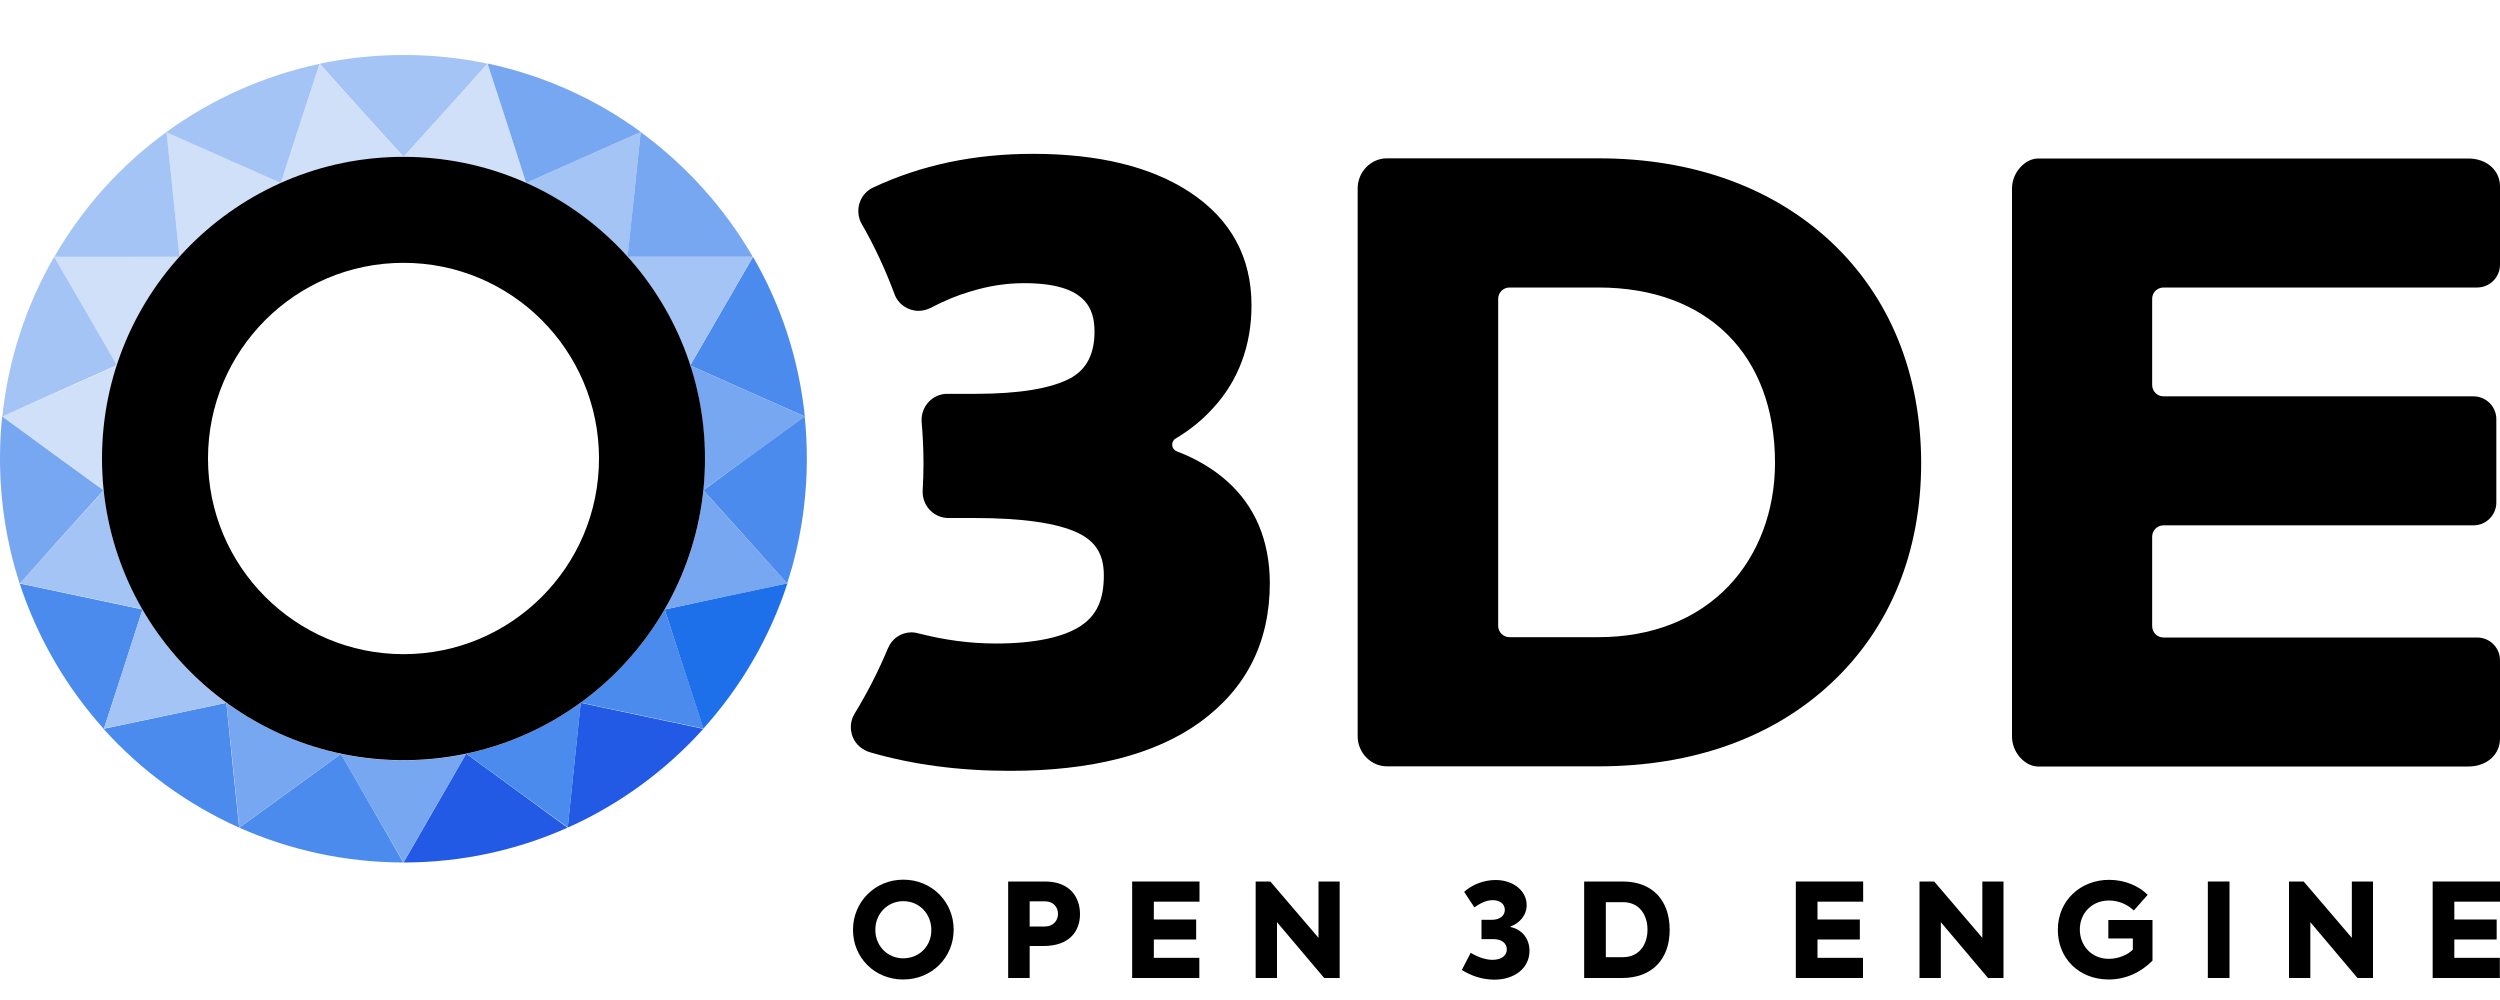 <?xml version="1.0" encoding="UTF-8"?>
<svg id="Layer_1" data-name="Layer 1" xmlns="http://www.w3.org/2000/svg" viewBox="0 0 1500 600">
  <defs>
    <style>
      .cls-1 {
        fill: #a3c4f5;
      }

      .cls-2 {
        fill: #d1e0f9;
      }

      .cls-3 {
        fill: #1d70e9;
      }

      .cls-4 {
        fill: #225ae6;
      }

      .cls-5 {
        fill: #4b8bed;
      }

      .cls-6 {
        fill: #77a7f1;
      }
    </style>
  </defs>
  <g>
    <g>
      <path d="m1098.6,145.1c-35-32.7-83-50.1-139.4-50.1h-127.1c-9.5,0-17.5,8.1-17.5,18v328.8c0,9.9,8.1,18,17.5,18h127.1c56.4,0,104.5-17.2,139.4-49.8,35.4-33,54.1-78.7,54.1-132.3-.1-53.6-18.8-99.5-54.1-132.6m-61.4,206.5c-19.2,20.1-46.2,30.7-78.2,30.7h-53.3c-3.8,0-6.8-3.1-6.8-6.8v-196.2c0-3.8,3.1-6.8,6.8-6.8h53.3c65.4,0,106,40.3,106,105.2,0,28.8-9.9,55.1-27.8,73.9"/>
      <path d="m1298.1,172.5h188.2c7.6,0,13.7-6.2,13.7-13.7v-47c0-9.2-7.5-16.7-19.1-16.7h-258.1c-7.5,0-15.6,8.1-15.6,18v328.8c0,9.9,8.1,18,15.6,18h258.1c11.6,0,19.1-7.5,19.1-16.7v-47c0-7.6-6.1-13.7-13.7-13.7h-188.2c-3.8,0-6.8-3.1-6.8-6.8v-53.7c0-3.8,3.1-6.8,6.8-6.8h186c7.6,0,13.7-6.2,13.7-13.7v-50c0-7.6-6.2-13.7-13.7-13.7h-186c-3.8,0-6.8-3.1-6.8-6.8v-51.6c-.1-3.8,3-6.9,6.8-6.9"/>
      <path d="m736,288.5c-8.1-7.2-18.1-13.2-29.9-17.7-3.4-1.3-3.8-5.9-.7-7.7,8.6-5.1,16.1-11.2,22.4-18.2,15.3-16.5,23.1-37.8,23.1-61.7,0-28.9-12.4-51.7-37-67.9-23.3-15.3-54.9-23-94.1-23-35.6,0-67.3,6.8-95.9,20.2-6.9,3.2-11,11.5-7.8,20,.3.7.6,1.4,1,2,7.6,13.2,14.2,27.4,19.6,42,2.2,6,8,10,14.4,10,2.4,0,4.9-.6,7.1-1.7,8.5-4.4,16.4-7.7,23.7-9.8,11-3.4,21.4-5.1,32.7-5.1,37.3,0,42.1,15.6,42.1,29.1,0,13.2-4.6,22.5-14.4,27.9-11.6,6.2-30.8,9.4-57.1,9.4h-16.8c-1.2,0-2.5.1-3.6.4-7.9,2-12.4,9.3-11.8,16.6.7,8.2,1.1,16.6,1.1,25,0,5.1-.2,10.5-.5,16-.2,4.3,1.3,8.5,4.2,11.6s7,4.9,11.2,4.9h15.6c28.8,0,49.8,3,62.3,9,10.7,5.2,15.4,13,15.4,25.5,0,14.8-4.4,23.9-13.8,30.2-10.4,6.9-28,10.6-50.8,10.6-15.6,0-30.7-2-46.7-6.1-1.3-.4-2.7-.6-4.1-.6-6.2,0-11.7,3.7-14.1,9.5-5.6,13.4-12.3,26.6-20,39.2-2.6,4.2-3,9.3-1.2,14,1.8,4.6,5.8,7.9,10.5,9.3,25.6,7.4,53.2,11.1,84,11.1,48.8,0,87.1-9.8,113.9-29.2,27.8-20.2,41.9-47.9,41.9-83.8-.2-25.3-8.8-45.9-25.9-61"/>
    </g>
    <g>
      <path d="m511.8,557.9c0-16.8,13.2-30.1,30.2-30.1,17.1,0,30.2,13.3,30.2,30,0,16.6-13,29.9-30.3,29.9-17.2-0-30.1-13.2-30.1-29.8Zm47,0c-.1-10.1-7.6-17.2-16.8-17.2-9.3,0-16.8,7.3-16.8,17.2,0,9.8,7.4,17.1,16.8,17.1,9.6-.1,16.9-7.3,16.8-17.1Z"/>
      <path d="m648,548.5c0,10.1-6.2,19.1-21.9,19.1h-8.3v19.2h-12.9v-57.9h22.1c15.1 0,21,9.6,21,19.6Zm-13.2-.2c0-4-2.8-7.5-7.7-7.5h-9.3v15.1h8.8c5.7 0,8.2-3.8,8.2-7.6Z"/>
      <path d="m679.3,528.9h40.4v12.1h-27.4v10.7h25.4v12h-25.4v11h27.3v12.1h-40.3v-57.9Z"/>
      <path d="m803.8,528.9v57.9h-9.3l-28.3-33.5v33.5h-12.8v-57.9h8.8l28.9,33.8v-33.8h12.7Z"/>
      <path d="m877.1,582l5.3-10.3c5.3,3.1,9.7,4.2,13.1,4.2,5.6,0,8.6-2.7,8.6-6.3s-3.1-6.1-7.8-6.1h-7.4v-11.6h6c5.1,0,8-2.5,8-6,0-3.7-3.2-5.8-7.2-5.8-3.4,0-6.5,1.2-11.1,4.3l-6.1-9.3c4.6-4.2,11.6-7.1,18.9-7.1,10.5,0,18.6,6.5,18.6,15,0,6.4-4.5,11-9.7,12.9v.3c7.4,1.6,11.4,7.5,11.4,14.3,0,10.2-8.7,17.3-21.2,17.3-7.3-.1-13.5-2.2-19.4-5.8Z"/>
      <path d="m950.5,528.9h23.1c17.8,0,28.2,11.2,28.2,29s-10.7,28.9-28.6,28.9h-22.7v-57.9Zm23.3,45.4c9.8,0,14.7-7.7,14.7-16.5,0-8.9-4.9-16.5-14.7-16.5h-10.3v33h10.3Z"/>
      <path d="m1077.5,528.9h40.4v12.1h-27.4v10.7h25.4v12h-25.4v11h27.3v12.1h-40.3v-57.9Z"/>
      <path d="m1202.1,528.9v57.9h-9.3l-28.3-33.5v33.5h-12.8v-57.9h8.8l28.9,33.8v-33.8h12.7Z"/>
      <path d="m1234.7,557.9c0-17.6,13.6-30,30.8-30,9.7,0,18.1,3.9,23.1,9l-8.3,9.4c-3.8-3.6-9.1-6-14.9-6-10.2,0-17.5,7.5-17.5,17.4,0,9.6,6.9,17.6,17.4,17.6,5.9,0,11.4-2.5,14.4-5.5v-6.7h-14.7v-11.1h26.5v24.4c-7.1,7.1-16.1,11.3-26.4,11.3-17.8-.1-30.4-12.7-30.4-29.8Z"/>
      <path d="m1337.7,528.9v57.9h-13v-57.9h13Z"/>
      <path d="m1423.8,528.9v57.9h-9.3l-28.3-33.5v33.5h-12.8v-57.9h8.8l28.9,33.8v-33.8h12.7Z"/>
      <path d="m1459.6,528.9h40.4v12.1h-27.4v10.7h25.4v12h-25.4v11h27.3v12.1h-40.3v-57.9Z"/>
    </g>
  </g>
  <g>
    <path class="cls-3" d="m398.8,365.7l11.5,35.6,11.7,35.9c22.5-25,39.8-54.5,50.5-87.3l-36.9,7.8-36.8,8h0Z"/>
    <path class="cls-4" d="m242.1,517.5c35,0,68.5-7.5,98.4-20.9l-30.5-22.3-30.3-22.1-18.7,32.5-18.9,32.8"/>
    <path class="cls-4" d="m348.4,421.7l-3.9,37.4-3.9,37.5c31.1-13.9,58.8-34.2,81.4-59.3l-36.9-7.8-36.7-7.8h0Z"/>
    <path class="cls-5" d="m85.5,365.7l-36.8-7.8-36.9-7.8c10.7,32.6,28,62.3,50.5,87.3l11.7-35.9,11.5-35.8h0Z"/>
    <path class="cls-5" d="m422,294.2l25.1,27.8,25.2,28.1c7.6-23.5,11.8-48.8,11.8-74.9,0-8.5-.4-17-1.3-25.4l-30.6,22.2-30.2,22.2h0Z"/>
    <path class="cls-5" d="m414.1,219.3l34.3,15.3,34.5,15.3c-3.6-34.6-14.4-67.1-31.1-95.8l-18.9,32.7-18.8,32.5h0Z"/>
    <path class="cls-5" d="m135.8,421.7l-36.8,7.8-36.9,7.8c22.5,25.1,50.3,45.3,81.4,59.3l-3.9-37.5-3.8-37.4h0Z"/>
    <path class="cls-5" d="m242,517.5l-18.7-32.6-18.7-32.6-30.4,22.1-30.6,22.2c30.1,13.4,63.4,20.8,98.4,20.9"/>
    <path class="cls-5" d="m279.8,452.2l30.3,22.1,30.6,22.2,3.9-37.5,3.9-37.4c-20.3,14.6-43.5,25.3-68.7,30.6h0Z"/>
    <path class="cls-5" d="m398.8,365.7c-12.7,21.9-30,41-50.3,55.8v.1l36.8,7.8,36.9,7.8-11.7-35.9-11.7-35.6h0Z"/>
    <path class="cls-2" d="m315.7,109.8l-11.5-35.8-11.7-35.9-25.2,28-25.1,28c26.2.1,51,5.6,73.5,15.7h0Z"/>
    <path class="cls-2" d="m242,94.3l-25.1-28-25.2-28-11.7,35.9-11.5,35.6c22.5-9.9,47.4-15.5,73.5-15.5h0Z"/>
    <path class="cls-2" d="m107.7,154.1c16.9-18.8,37.6-33.9,60.8-44.3l-34.3-15.3-34.4-15.3,3.9,37.5,4,37.4h0Z"/>
    <path class="cls-2" d="m107.7,154.1l-37.5-.1h-37.8l18.9,32.7,18.7,32.4c8-24.3,21-46.4,37.7-65Z"/>
    <path class="cls-2" d="m1.3,249.9l30.6,22.2,30.4,22.1c-.6-6.2-1-12.5-1-18.9,0-19.5,3.2-38.4,8.8-56l-34.3,15.3L1.3,249.9Z"/>
    <path class="cls-1" d="m107.7,154.1l-3.9-37.4-3.9-37.5c-27.4,19.9-50.3,45.4-67.3,74.9h75.1Z"/>
    <path class="cls-1" d="m35.8,234.4l34.3-15.3-18.7-32.4-18.9-32.6C15.9,182.8,5,215.3,1.4,249.9l34.4-15.5h0Z"/>
    <path class="cls-1" d="m168.5,109.8l11.5-35.6,11.7-35.9c-33.7,7.2-65,21.4-92,41l34.5,15.3,34.3,15.2h0Z"/>
    <path class="cls-1" d="m242.1,94.1l25.1-27.8,25.2-28.1c-16.3-3.5-33-5.2-50.3-5.2s-34.2,1.9-50.3,5.2l25.2,28.1,25.1,27.8h0Z"/>
    <path class="cls-1" d="m414.1,219.3l18.7-32.4,18.9-32.7h-75.2v.1c16.8,18.4,29.7,40.6,37.6,65Z"/>
    <path class="cls-1" d="m315.7,109.8c23.2,10.4,44,25.5,60.8,44.3h.1l3.9-37.4,3.9-37.5-34.4,15.3-34.3,15.3h0Z"/>
    <path class="cls-1" d="m62.3,294.2l-25.2,27.8-25.2,28,36.9,7.8,36.8,7.8c-12.5-21.4-20.7-45.6-23.3-71.4h0Z"/>
    <path class="cls-1" d="m135.8,421.7c-20.5-15-37.6-34-50.3-56l-11.5,35.6-11.7,35.9,36.9-7.8,36.6-7.7h0Z"/>
    <path class="cls-6" d="m62.1,294.2l-30.4-22.1L1.3,249.9c-.9,8.4-1.3,16.7-1.3,25.4,0,26.1,4.2,51.4,11.8,74.9l25.2-28.2,25.1-27.8Z"/>
    <path class="cls-6" d="m376.5,154.1h75.2c-17-29.4-40.1-54.9-67.3-74.9l-3.9,37.5-4,37.4h0Z"/>
    <path class="cls-6" d="m315.7,109.8l34.3-15.3,34.5-15.3c-27-19.8-58.2-33.9-92-41.1l11.7,35.9,11.5,35.8h0Z"/>
    <path class="cls-6" d="m242.1,517.5l18.9-32.7,18.7-32.5c-12.1,2.6-24.8,3.9-37.6,3.9s-25.5-1.3-37.6-3.9l18.7,32.5,18.9,32.7"/>
    <path class="cls-6" d="m398.8,365.7l36.8-7.8,36.9-7.8-25.4-28.1-25.1-27.8c-2.7,25.8-10.8,50-23.2,71.5h0Z"/>
    <path class="cls-6" d="m422.9,275.3c0,6.4-.3,12.7-1,18.9l30.4-22.1,30.6-22.2-34.5-15.3-34.3-15.3c5.8,17.6,8.8,36.4,8.8,56Z"/>
    <path class="cls-6" d="m135.8,421.7l3.9,37.4,3.9,37.5,30.6-22.2,30.4-22.1c-25.3-5.4-48.6-16.1-68.8-30.6h0Z"/>
    <path d="m242.1,94.1c-99.9,0-180.9,81.1-180.9,181s81,181,180.9,181,180.9-81,180.9-181-81-181-180.9-181h0Zm0,298.4c-64.7,0-117.3-52.5-117.3-117.4s52.5-117.4,117.3-117.4,117.3,52.5,117.3,117.4-52.5,117.4-117.3,117.4h0Z"/>
  </g>
</svg>